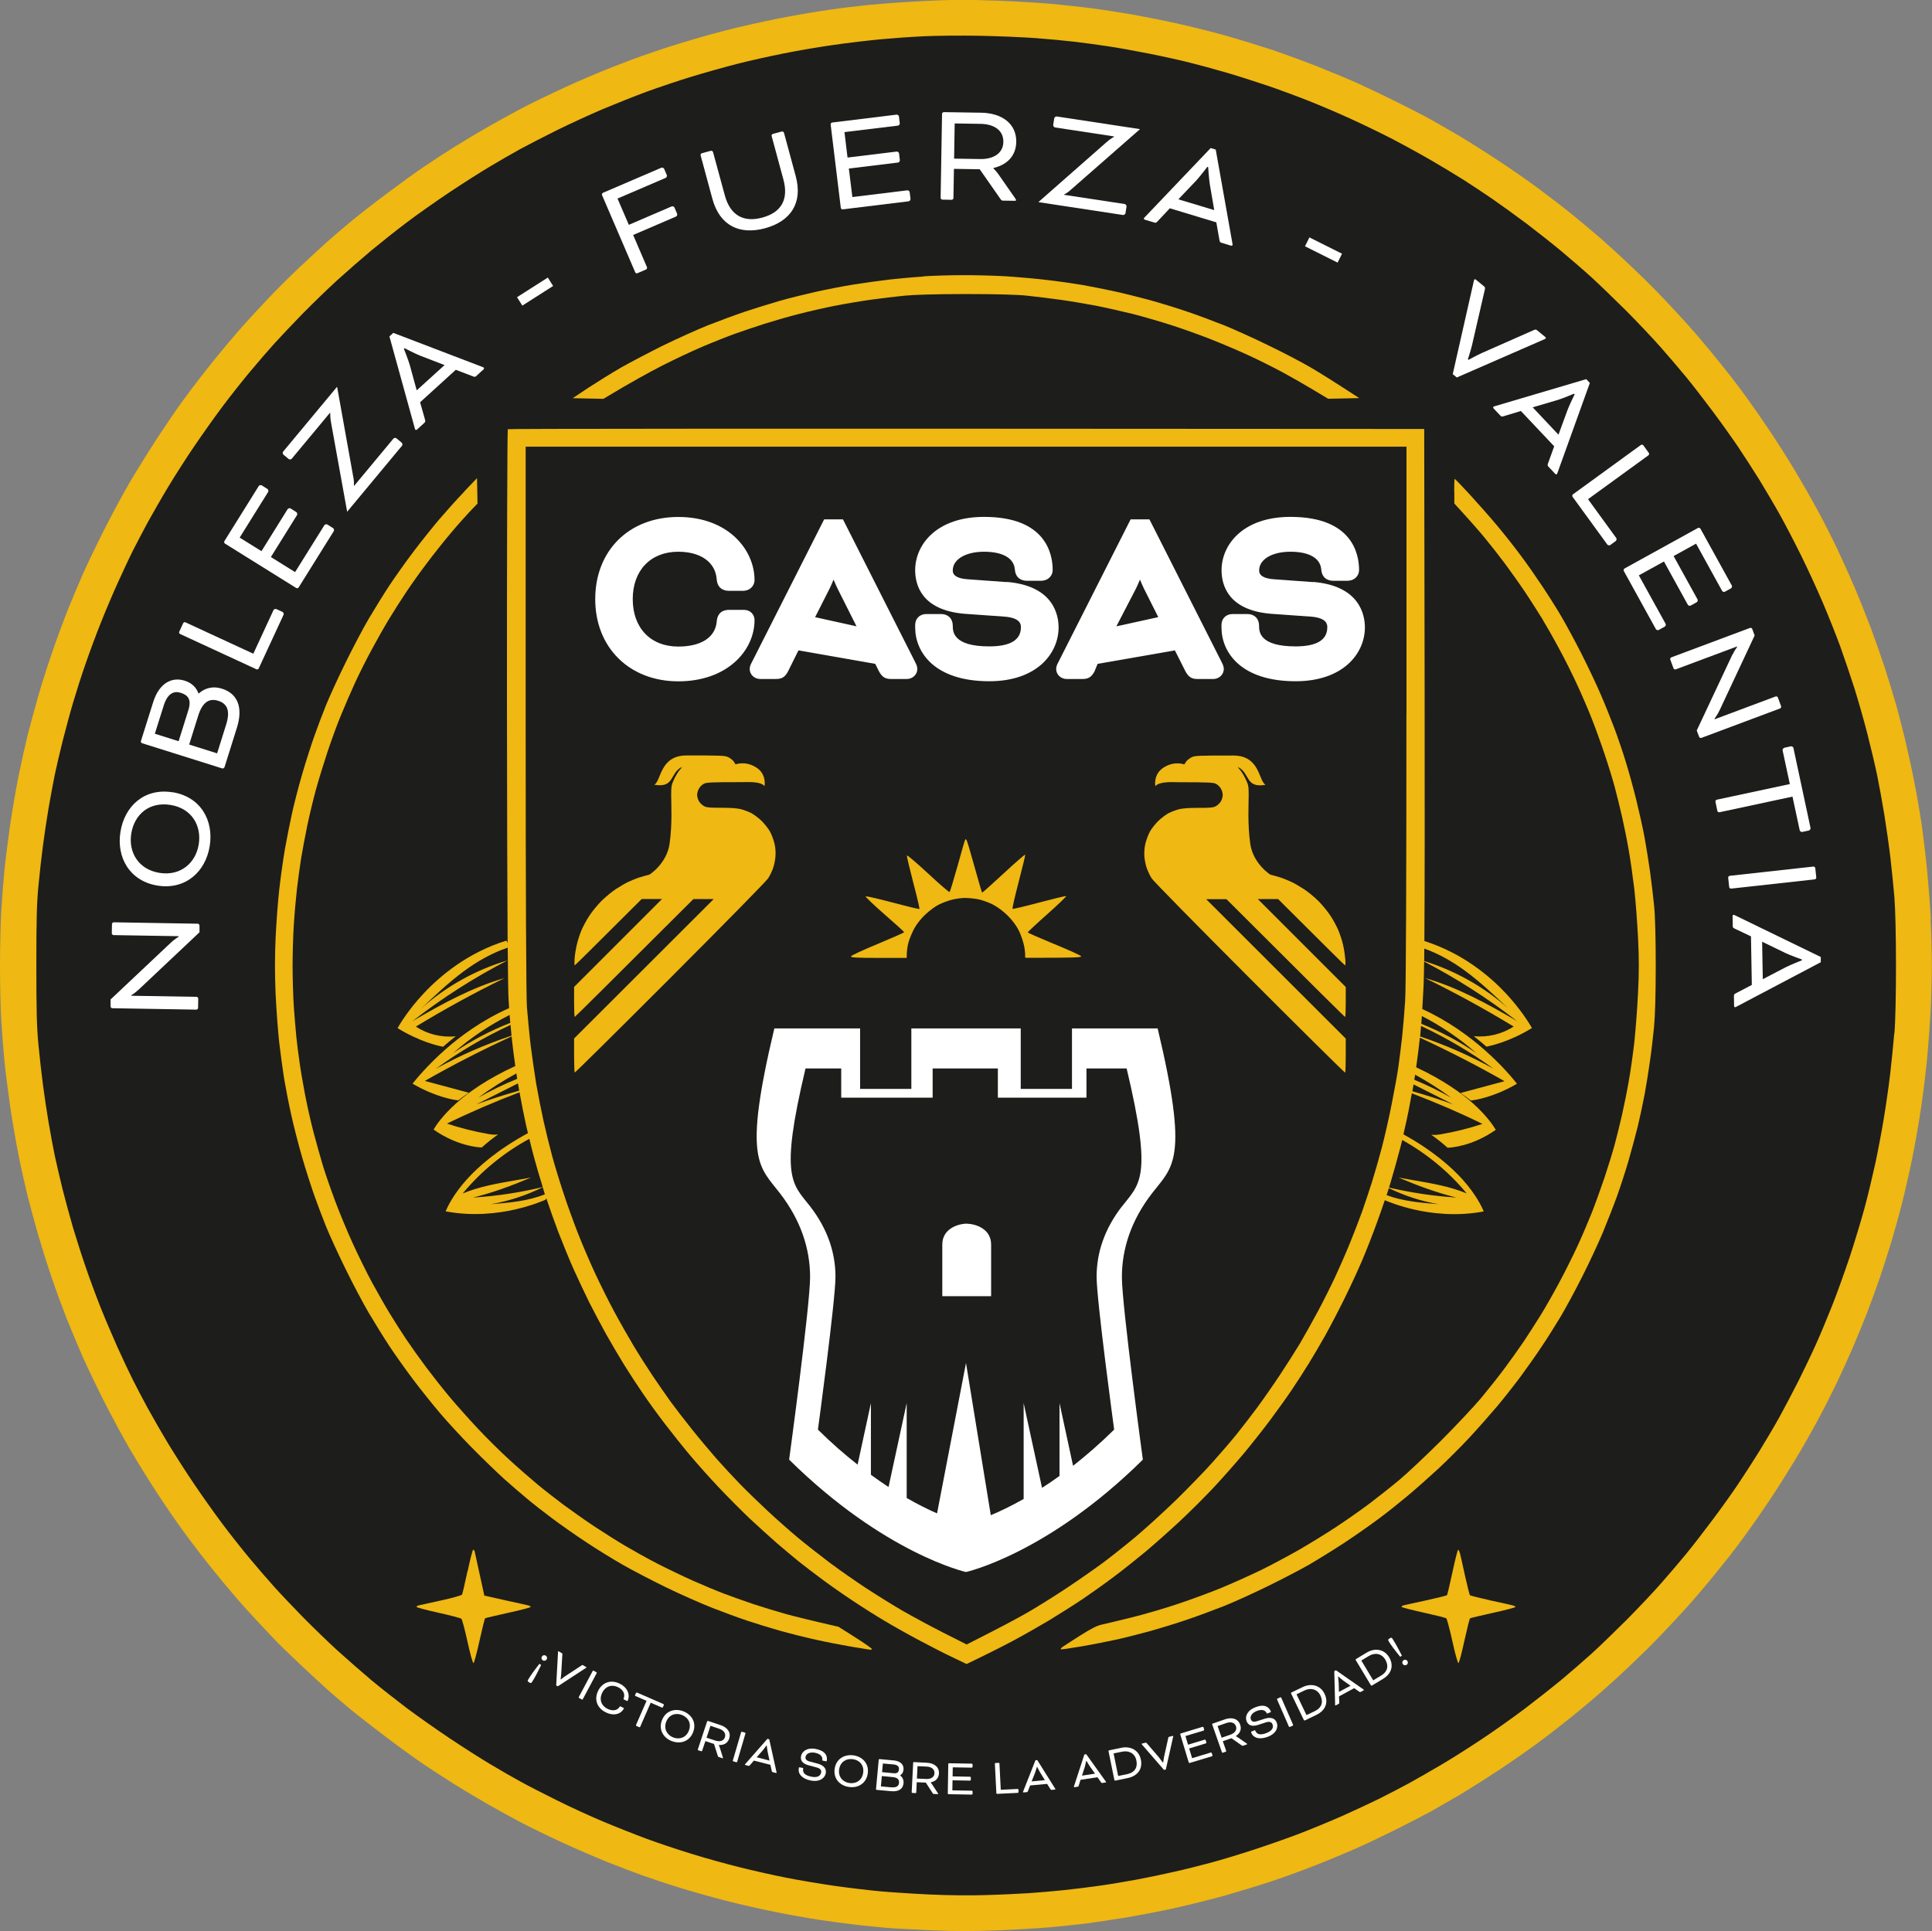 <svg viewBox="0 0 232.24 232.15" xmlns="http://www.w3.org/2000/svg" id="Capa_2">
  <rect x="0" y="0" width="232.24" height="232.15" fill="#808080" stroke="none"/>
  <defs>
    <style>
      .cls-1, .cls-2 {
        fill: #efb812;
      }

      .cls-3 {
        fill: #1d1d1b;
      }

      .cls-4, .cls-5 {
        fill: #fff;
      }

      .cls-2, .cls-5 {
        fill-rule: evenodd;
      }
    </style>
  </defs>
  <g id="Layer_1">
    <g>
      <circle r="113.95" cy="116.42" cx="116.59" class="cls-3"></circle>
      <path d="M232.1,110.5c-.08-1.58-.29-4.23-.45-5.89-.16-1.65-.46-4.14-.66-5.52-.2-1.37-.6-3.7-.89-5.15-.28-1.46-.81-3.85-1.16-5.3-.35-1.46-.88-3.47-1.18-4.49-.3-1.01-.84-2.77-1.2-3.9-.37-1.13-1.1-3.21-1.63-4.64-.53-1.41-1.44-3.7-2.03-5.07-.59-1.38-1.53-3.46-2.09-4.64-.56-1.18-1.57-3.17-2.25-4.42-.67-1.25-1.92-3.44-2.77-4.86-.85-1.41-2.21-3.57-3.03-4.78-.81-1.22-2-2.94-2.65-3.83-.64-.89-1.64-2.22-2.21-2.95-.58-.73-1.67-2.09-2.44-3.02-.76-.93-1.96-2.32-2.65-3.09-.7-.76-1.86-2.03-2.59-2.8-.72-.76-1.72-1.78-2.21-2.26-.48-.47-1.51-1.47-2.29-2.21-.77-.73-2.19-2.03-3.16-2.89-.97-.85-2.6-2.21-3.61-3.03-1.01-.82-2.8-2.2-3.98-3.07-1.17-.87-3.36-2.4-4.86-3.38-1.49-.99-3.62-2.33-4.71-2.98-1.1-.64-2.58-1.5-3.32-1.91-.72-.41-2.55-1.35-4.05-2.1-1.5-.75-3.65-1.77-4.79-2.29-1.13-.51-3.32-1.42-4.86-2.03-1.54-.61-4.02-1.52-5.53-2.03-1.5-.49-4.01-1.26-5.59-1.71-1.58-.44-4.2-1.09-5.82-1.45-1.63-.36-4.11-.85-5.53-1.1-1.41-.24-3.6-.58-4.86-.74-1.25-.16-3.37-.39-4.71-.51-1.34-.12-4.12-.29-6.19-.37-2.06-.07-4.25-.13-4.86-.12-.61.02-1.67.05-2.36.07-.69.02-2.44.11-3.9.2-1.46.08-3.61.25-4.78.37-1.18.12-3.33.38-4.78.6-1.46.2-4.14.67-5.96,1.03-1.83.36-4.71,1.01-6.41,1.45-1.7.44-4.38,1.21-5.96,1.71-1.58.49-3.9,1.28-5.16,1.76-1.25.46-3.24,1.24-4.41,1.74-1.18.48-3.23,1.39-4.57,2.02-1.34.62-3.26,1.56-4.27,2.09-1.01.54-2.83,1.53-4.05,2.23-1.21.69-3.07,1.8-4.12,2.46-1.05.66-2.68,1.72-3.6,2.35-.93.62-2.95,2.09-4.49,3.24-1.54,1.15-3.53,2.7-4.42,3.45-.89.74-2.12,1.79-2.72,2.33-.6.54-2.03,1.85-3.17,2.92-1.13,1.06-2.93,2.84-3.99,3.97-1.06,1.12-2.22,2.38-2.58,2.79-.35.4-.69.76-.72.81-.05.04-.78.9-1.64,1.91-.85,1.01-2.21,2.69-3.03,3.75-.81,1.05-1.93,2.54-2.48,3.31-.56.77-1.82,2.63-2.81,4.13-.98,1.5-2.46,3.88-3.29,5.29-.83,1.42-2.22,4-3.1,5.74-.88,1.74-2.04,4.16-2.58,5.37-.54,1.22-1.39,3.27-1.91,4.56-.51,1.3-1.34,3.55-1.83,5.01-.5,1.46-1.24,3.77-1.63,5.15-.39,1.38-.95,3.44-1.24,4.57-.28,1.13-.78,3.38-1.11,5-.33,1.63-.79,4.34-1.03,6.04-.24,1.7-.55,4.11-.67,5.37-.12,1.25-.29,3.41-.37,4.78-.08,1.37-.15,4.32-.15,6.55s.06,5.17.15,6.55c.08,1.37.25,3.53.37,4.78.12,1.25.43,3.67.67,5.37.24,1.7.71,4.41,1.03,6.04.32,1.62.83,3.86,1.11,5,.29,1.13.85,3.19,1.24,4.57.4,1.37,1.13,3.69,1.63,5.15.49,1.46,1.32,3.71,1.83,5.01.52,1.29,1.38,3.34,1.91,4.56.54,1.21,1.7,3.63,2.58,5.37.88,1.74,2.28,4.32,3.1,5.74.83,1.41,2.3,3.8,3.29,5.3.98,1.5,2.25,3.35,2.81,4.12.55.77,1.67,2.26,2.48,3.31.82,1.06,2.18,2.74,3.03,3.75.85,1.01,1.82,2.14,2.15,2.5.32.36,1.06,1.15,1.62,1.76.57.61,1.43,1.53,1.92,2.04.48.52,1.88,1.88,3.09,3.02,1.22,1.14,2.71,2.53,3.32,3.07.6.54,1.83,1.59,2.72,2.33.89.74,2.88,2.29,4.42,3.45,1.53,1.16,3.56,2.62,4.49,3.25.93.62,2.55,1.68,3.6,2.34,1.06.66,2.92,1.77,4.12,2.46,1.22.7,3.1,1.73,4.2,2.3,1.1.57,3.28,1.63,4.86,2.35,1.58.73,3.97,1.75,5.3,2.29,1.34.53,3.2,1.24,4.12,1.57.93.33,2.85.98,4.27,1.42,1.41.45,3.97,1.17,5.67,1.61,1.7.44,4.42,1.06,6.04,1.38,1.62.33,4,.75,5.3.95,1.29.2,3.28.46,4.41.59,1.13.13,2.82.3,3.75.38.94.08,3.42.21,5.53.3,2.66.11,5.04.11,7.8,0,2.19-.08,5.07-.26,6.41-.38,1.34-.12,3.26-.33,4.27-.45,1-.13,3.16-.46,4.78-.72,1.62-.27,4.3-.79,5.96-1.16,1.66-.37,4.31-1.03,5.89-1.47,1.58-.45,4.1-1.22,5.59-1.71,1.51-.5,3.96-1.4,5.45-1.99,1.5-.59,3.61-1.48,4.71-1.96,1.1-.48,3.28-1.52,4.86-2.31,1.58-.79,3.48-1.77,4.2-2.17.73-.41,2.22-1.27,3.32-1.91,1.09-.65,3.21-1.99,4.71-2.98,1.5-.98,3.69-2.51,4.86-3.38,1.18-.87,2.96-2.26,3.98-3.08,1.01-.82,2.64-2.17,3.61-3.03.97-.85,2.42-2.17,3.22-2.94.81-.77,1.84-1.77,2.29-2.21.45-.45,1.42-1.44,2.15-2.21.73-.76,1.89-2.03,2.59-2.79.69-.77,1.89-2.16,2.65-3.09.77-.93,1.87-2.29,2.44-3.02.57-.72,1.57-2.05,2.21-2.95.65-.89,1.84-2.61,2.65-3.83.82-1.21,2.17-3.36,3.03-4.77.85-1.42,2.1-3.6,2.77-4.86.68-1.25,1.68-3.24,2.25-4.42.56-1.17,1.43-3.09,1.94-4.26.5-1.17,1.29-3.09,1.74-4.26.45-1.18,1.13-3.03,1.5-4.12.37-1.1.97-2.95,1.33-4.12.35-1.17.95-3.29,1.31-4.71.36-1.41.92-3.87,1.24-5.44.33-1.58.79-4.19,1.03-5.82.25-1.62.59-4.3.75-5.95.16-1.66.36-4.31.45-5.89.08-1.58.15-4.1.15-5.59s-.06-4.01-.15-5.59ZM227.7,124.26c-.1,1.22-.32,3.37-.48,4.78-.16,1.42-.52,3.9-.79,5.52-.27,1.63-.73,4.04-1.02,5.38-.29,1.33-.85,3.68-1.26,5.22-.42,1.54-1.24,4.26-1.83,6.04-.6,1.77-1.52,4.36-2.07,5.73-.55,1.38-1.4,3.44-1.91,4.57-.5,1.13-1.47,3.15-2.14,4.49-.67,1.33-1.72,3.32-2.32,4.41-.61,1.1-1.71,2.95-2.43,4.12-.73,1.17-1.86,2.93-2.51,3.89-.65.98-2.02,2.9-3.05,4.27-1.02,1.37-2.46,3.23-3.19,4.12-.73.89-2.09,2.48-3.01,3.53-.92,1.05-2.8,3.04-4.18,4.43-1.38,1.38-3.27,3.21-4.2,4.05-.94.85-2.56,2.25-3.61,3.13-1.05.87-3.04,2.44-4.41,3.48-1.37,1.03-3.66,2.66-5.08,3.6-1.42.95-3.6,2.34-4.86,3.08-1.25.74-3.08,1.79-4.05,2.32-.97.52-2.53,1.34-3.46,1.8-.93.46-2.92,1.39-4.41,2.06-1.5.66-3.86,1.64-5.23,2.16-1.37.53-3.83,1.39-5.45,1.92-1.62.53-3.94,1.24-5.15,1.56-1.22.33-3.2.83-4.42,1.1-1.22.28-3.27.71-4.56.95-1.3.24-3.33.58-4.5.74-1.17.17-3.07.4-4.2.52-1.13.12-3.06.29-4.27.37-1.21.07-3.57.19-5.22.23-1.66.06-4.64.03-6.63-.07-1.98-.09-4.7-.27-6.04-.39-1.33-.12-3.82-.42-5.52-.66-1.7-.25-4.28-.68-5.74-.97-1.46-.29-3.98-.85-5.6-1.26-1.62-.4-4.2-1.12-5.74-1.6-1.54-.47-3.96-1.28-5.38-1.8-1.41-.52-3.8-1.47-5.3-2.1-1.51-.63-3.99-1.77-5.53-2.54-1.54-.76-3.53-1.78-4.41-2.27-.89-.49-2.52-1.42-3.61-2.08-1.1-.65-3.28-2.04-4.86-3.1-1.58-1.05-3.9-2.69-5.16-3.63-1.25-.95-3.18-2.46-4.27-3.37-1.09-.92-2.91-2.51-4.05-3.54-1.13-1.03-3.02-2.86-4.2-4.06-1.17-1.2-2.7-2.81-3.4-3.59-.7-.77-2.01-2.29-2.92-3.38-.92-1.1-2.41-2.98-3.32-4.2-.91-1.21-2.42-3.34-3.35-4.71-.94-1.38-2.36-3.6-3.16-4.92-.81-1.34-1.93-3.3-2.51-4.35-.57-1.05-1.37-2.57-1.77-3.38-.41-.81-1.24-2.56-1.84-3.9-.6-1.34-1.53-3.52-2.06-4.86-.53-1.34-1.34-3.52-1.79-4.86-.46-1.33-1.12-3.42-1.49-4.64-.35-1.21-.91-3.26-1.24-4.56-.32-1.29-.75-3.15-.96-4.12-.2-.98-.54-2.8-.75-4.05-.21-1.25-.51-3.24-.66-4.41-.16-1.18-.4-3.33-.54-4.78-.21-2.13-.26-4.05-.26-9.64s.05-7.52.26-9.64c.14-1.46.38-3.6.54-4.78.15-1.17.45-3.16.66-4.41.21-1.25.56-3.07.75-4.05.2-.97.64-2.82.96-4.11.33-1.3.88-3.35,1.24-4.56.36-1.22,1.02-3.31,1.49-4.64.46-1.34,1.28-3.56,1.83-4.93.54-1.37,1.47-3.56,2.06-4.86.59-1.29,1.39-3.02,1.8-3.83.41-.81,1.21-2.33,1.77-3.38.58-1.05,1.7-3.01,2.51-4.35.8-1.33,2.22-3.55,3.16-4.92.93-1.37,2.44-3.5,3.35-4.71.91-1.22,2.4-3.1,3.32-4.2.91-1.09,2.22-2.61,2.92-3.38.7-.77,2.23-2.39,3.4-3.59,1.18-1.2,3.07-3.03,4.2-4.06,1.14-1.03,2.96-2.62,4.05-3.53,1.1-.91,3.02-2.44,4.27-3.38,1.25-.95,3.58-2.58,5.16-3.64,1.58-1.05,3.76-2.44,4.86-3.09,1.1-.66,2.72-1.59,3.61-2.08.88-.48,2.87-1.5,4.41-2.27,1.54-.76,4.02-1.9,5.53-2.54,1.5-.63,3.88-1.58,5.3-2.1,1.42-.52,3.84-1.33,5.38-1.8,1.54-.47,3.99-1.16,5.45-1.53,1.45-.37,3.99-.94,5.63-1.26,1.63-.34,4.36-.79,6.04-1.03,1.68-.24,4.22-.54,5.63-.67,1.42-.13,3.73-.3,5.16-.36,1.42-.07,4.4-.1,6.62-.06,2.23.04,5.28.17,6.78.28,1.5.11,3.61.31,4.71.44,1.1.13,2.88.37,3.98.54,1.1.16,3.32.56,4.93.88,1.62.32,3.84.81,4.93,1.09,1.1.27,3.02.8,4.27,1.16,1.25.36,3.47,1.07,4.93,1.56,1.46.49,3.74,1.34,5.08,1.87,1.34.53,3.59,1.49,5.01,2.14,1.41.64,3.71,1.75,5.08,2.46,1.38.72,3.49,1.88,4.71,2.59,1.22.71,2.94,1.75,3.83,2.31.89.57,2.45,1.6,3.47,2.3,1.01.7,2.87,2.04,4.12,2.98,1.25.95,3.14,2.44,4.19,3.32,1.05.88,2.68,2.28,3.61,3.13.93.85,2.81,2.67,4.2,4.05,1.38,1.39,3.26,3.38,4.18,4.43.92,1.05,2.28,2.64,3.01,3.53.73.88,2.16,2.74,3.19,4.12,1.03,1.38,2.4,3.3,3.05,4.27.65.97,1.78,2.72,2.51,3.89.72,1.18,1.84,3.07,2.47,4.2.63,1.13,1.79,3.35,2.57,4.93s1.95,4.13,2.61,5.67c.65,1.53,1.59,3.88,2.08,5.22.48,1.34,1.25,3.6,1.71,5.04.45,1.43,1.15,3.88,1.55,5.44.4,1.56.94,3.83,1.19,5.03.25,1.22.64,3.37.87,4.78.23,1.42.56,3.73.73,5.16.16,1.41.38,3.57.48,4.78.11,1.33.19,4.56.19,8.17s-.07,6.84-.19,8.17Z" class="cls-2"></path>
      <path d="M110.97,33.25c-1.05.06-2.84.22-3.98.35-1.13.13-3.08.4-4.35.6-1.25.2-3.31.6-4.56.88-1.25.28-3.21.76-4.35,1.09-1.13.33-3.02.91-4.19,1.3-1.18.4-3.2,1.15-4.5,1.66-1.29.52-3.72,1.62-5.38,2.43-1.65.82-3.91,2.01-5.01,2.63-1.09.63-2.84,1.72-3.9,2.41l-1.91,1.27,3.69.08c3.31-2,5.53-3.2,7.06-3.99,1.54-.78,3.76-1.83,4.94-2.32,1.17-.5,2.89-1.18,3.83-1.52.93-.33,2.52-.87,3.53-1.19,1.01-.32,2.83-.85,4.05-1.16,1.22-.32,3.2-.77,4.42-1.01,1.22-.24,3.17-.57,4.34-.73,1.18-.16,2.96-.38,3.98-.48,1.18-.12,3.86-.2,7.44-.2s6.24.07,7.37.2c.97.1,2.72.32,3.9.48,1.17.16,3.13.49,4.34.72,1.22.24,3.24.7,4.5,1.01,1.25.32,3.34.93,4.64,1.35,1.3.42,3.46,1.19,4.79,1.72,1.33.53,3.39,1.4,4.56,1.95,1.17.54,2.96,1.44,3.98,1.99,1.01.55,2.66,1.49,3.64,2.08l1.81,1.09,3.74-.08c-3.19-2.08-4.94-3.17-5.95-3.75-1.01-.59-3.23-1.75-4.93-2.57-1.7-.84-4.09-1.91-5.3-2.41-1.22-.48-3.2-1.23-4.42-1.64-1.21-.42-3.27-1.05-4.56-1.41-1.3-.35-3.29-.85-4.42-1.09-1.13-.24-2.82-.58-3.75-.74-.93-.16-2.81-.43-4.2-.59-1.37-.17-3.62-.36-5.01-.45-1.37-.08-3.73-.14-5.22-.13-1.51,0-3.6.07-4.65.14Z" class="cls-2"></path>
      <path d="M55.83,59.08c-.85.88-2.21,2.4-3.04,3.37-.83.98-2.23,2.73-3.11,3.9-.89,1.17-2.18,3-2.88,4.05-.69,1.05-1.8,2.84-2.47,3.98-.67,1.13-1.92,3.51-2.8,5.3-.88,1.78-1.92,4.07-2.33,5.07-.41,1.01-1.04,2.68-1.41,3.73-.37,1.03-1.04,3.11-1.48,4.64-.44,1.51-1,3.68-1.24,4.81-.25,1.13-.62,3.03-.83,4.2-.2,1.17-.5,3.29-.66,4.71-.17,1.41-.36,4.07-.45,5.89-.1,2.3-.1,4.36,0,6.76.09,1.9.29,4.55.44,5.89.16,1.34.42,3.29.59,4.34.18,1.06.55,2.97.84,4.27.28,1.29.87,3.59,1.31,5.11.44,1.52,1.11,3.6,1.48,4.64.37,1.04,1,2.71,1.41,3.73.41,1,1.45,3.29,2.33,5.07.87,1.78,2.13,4.16,2.8,5.3.67,1.13,1.78,2.93,2.47,3.98.7,1.05,1.99,2.88,2.88,4.05.88,1.17,2.31,2.96,3.18,3.98.85,1.01,2.58,2.89,3.84,4.17,1.26,1.28,3.02,2.98,3.9,3.78.89.79,2.16,1.88,2.81,2.42.64.54,1.97,1.58,2.94,2.3.97.73,2.8,2.02,4.05,2.84,1.25.84,3.24,2.06,4.41,2.73,1.18.68,3.53,1.9,5.23,2.73,1.7.83,4.19,1.93,5.53,2.46,1.33.52,3.25,1.23,4.26,1.56,1.01.34,2.77.88,3.9,1.2,1.13.32,3.09.81,4.35,1.09,1.25.28,3.11.64,4.12.81,1.01.17,2.03.33,2.25.37.22.05.39,0,.36-.07-.02-.07-.93-.72-2.03-1.41l-1.99-1.26c-3.42-.78-5.24-1.24-6.25-1.51-1.01-.28-2.77-.82-3.91-1.19-1.13-.38-2.79-.97-3.68-1.31-.89-.34-2.55-1.04-3.68-1.54-1.13-.5-3.06-1.43-4.27-2.05-1.22-.63-2.97-1.61-3.9-2.16-.93-.55-2.59-1.6-3.68-2.32-1.1-.73-2.75-1.9-3.69-2.59-.93-.7-2.32-1.78-3.09-2.42-.76-.63-2.29-1.96-3.37-2.95-1.09-.98-2.84-2.72-3.9-3.86-1.06-1.13-2.56-2.82-3.34-3.75-.78-.93-2.03-2.52-2.79-3.53-.75-1-1.84-2.53-2.41-3.38-.57-.85-1.48-2.28-2.02-3.17-.54-.88-1.48-2.55-2.1-3.68-.61-1.13-1.64-3.21-2.29-4.64-.65-1.41-1.61-3.73-2.14-5.15-.53-1.42-1.21-3.37-1.5-4.35-.29-.97-.79-2.76-1.11-3.97-.32-1.22-.77-3.23-1.01-4.5-.24-1.25-.54-3-.66-3.89-.13-.89-.3-2.25-.38-3.02-.08-.77-.21-2.4-.3-3.6-.08-1.22-.15-3.4-.15-4.86s.06-3.71.15-5.01c.08-1.29.25-3.21.37-4.26.12-1.05.35-2.71.5-3.68.16-.98.49-2.73.73-3.9.24-1.17.71-3.13,1.04-4.34.33-1.22.98-3.31,1.42-4.64.45-1.34,1.16-3.3,1.6-4.35.43-1.05,1.19-2.81,1.69-3.9.5-1.09,1.41-2.91,2.03-4.04.61-1.13,1.55-2.8,2.09-3.68.54-.89,1.45-2.32,2.02-3.17.57-.86,1.65-2.38,2.41-3.38.75-1.01,2.01-2.6,2.79-3.53.77-.93,1.86-2.16,2.4-2.73l.99-1.03-.06-3.06-1.53,1.6h0ZM174.82,59.03v1.5c1.78,1.94,2.84,3.15,3.5,3.94.66.79,1.81,2.25,2.55,3.24.73.99,1.85,2.56,2.47,3.49.62.93,1.53,2.35,2.03,3.17.49.81,1.43,2.46,2.08,3.68.66,1.21,1.64,3.17,2.17,4.34.54,1.17,1.31,2.96,1.71,3.98.4,1.01,1.09,2.9,1.52,4.19.44,1.3,1,3.12,1.25,4.05.25.93.64,2.52.87,3.53.23,1.01.6,2.81.8,3.98.21,1.17.51,3.29.68,4.71.16,1.41.36,4.07.45,5.89.13,2.47.13,4.16,0,6.69-.09,1.87-.3,4.55-.45,5.96-.17,1.42-.46,3.54-.68,4.71-.2,1.17-.57,2.96-.8,3.98-.23,1.01-.62,2.6-.87,3.53-.25.93-.82,2.75-1.25,4.05-.44,1.29-1.12,3.18-1.52,4.19-.4,1.01-1.17,2.81-1.71,3.98-.54,1.17-1.55,3.2-2.25,4.49-.7,1.3-1.7,3.06-2.23,3.9-.53.85-1.4,2.21-1.94,3.02-.55.81-1.58,2.27-2.3,3.23-.72.98-2.01,2.6-2.85,3.61-.84,1-3.02,3.33-4.85,5.16-1.83,1.82-4.09,3.95-5.02,4.72-.93.78-2.52,2.03-3.53,2.8-1.01.76-2.8,2.02-3.99,2.8-1.17.78-3.2,2.02-4.49,2.77-1.3.74-3.35,1.84-4.56,2.43-1.22.59-3.27,1.52-4.57,2.06-1.29.55-3.72,1.44-5.38,2-1.65.56-4.21,1.3-5.67,1.66-1.46.36-3.01.73-3.46.83-.59.11-1.31.46-2.66,1.32-1.01.64-1.97,1.26-2.14,1.38-.16.12-.26.24-.21.29.04.04,1.13-.12,2.42-.34,1.3-.22,3.15-.59,4.12-.8.98-.2,2.82-.68,4.12-1.03,1.29-.36,3.35-.99,4.56-1.41,1.22-.41,3.2-1.15,4.42-1.63,1.22-.49,3.6-1.57,5.3-2.41,1.7-.83,3.92-1.99,4.93-2.57,1.01-.59,2.9-1.76,4.2-2.61,1.29-.85,3.15-2.15,4.12-2.88.98-.72,2.53-1.96,3.46-2.74.93-.77,2.58-2.24,3.68-3.25,1.09-1.01,2.81-2.73,3.83-3.83,1.01-1.09,2.5-2.78,3.31-3.74.82-.98,2.06-2.56,2.79-3.54.72-.97,1.86-2.59,2.53-3.6.68-1.01,1.7-2.63,2.28-3.6.58-.98,1.75-3.12,2.58-4.78.85-1.66,1.97-4.08,2.51-5.37.54-1.3,1.31-3.27,1.71-4.38.4-1.11,1.02-3.03,1.38-4.26.35-1.24.85-3.07,1.1-4.09.24-1.01.61-2.73.82-3.83.2-1.09.5-2.94.66-4.12.17-1.17.38-3,.48-4.05.12-1.18.2-3.97.2-7.28s-.07-6.1-.2-7.28c-.1-1.05-.32-2.88-.48-4.05-.17-1.17-.46-3.03-.66-4.12-.2-1.1-.66-3.15-1.01-4.57-.35-1.41-.92-3.47-1.26-4.56-.33-1.09-.94-2.88-1.35-3.98-.41-1.09-1.14-2.91-1.63-4.04-.48-1.13-1.53-3.35-2.33-4.93-.8-1.58-1.93-3.66-2.51-4.64-.58-.98-1.6-2.59-2.28-3.6-.67-1.01-1.8-2.64-2.53-3.6-.72-.98-1.97-2.56-2.79-3.54-.81-.97-2.28-2.64-3.27-3.72-.99-1.07-1.82-1.94-1.87-1.94-.04,0-.06.68-.06,1.51Z" class="cls-2"></path>
      <path d="M123.34,115.15c5.97,0,6.68-.04,6.62-.19-.05-.1-1.51-.76-3.24-1.47-1.74-.72-3.17-1.34-3.17-1.4,0-.06,1.06-1.05,2.36-2.2,1.3-1.16,2.31-2.13,2.25-2.16-.06-.04-1.51.32-3.23.77-1.72.46-3.17.81-3.21.76-.06-.04.28-1.5.73-3.23.45-1.75.81-3.21.79-3.28-.03-.06-1.19.95-2.59,2.25-1.39,1.29-2.56,2.33-2.59,2.31-.04-.02-.44-1.39-.9-3.05-.46-1.66-.89-3.12-.96-3.24-.06-.12-.14-.16-.18-.07-.05.08-.46,1.51-.92,3.17-.46,1.65-.89,3.06-.95,3.12-.05.06-1.22-.95-2.59-2.23-1.38-1.28-2.53-2.26-2.55-2.16-.02.09.33,1.56.77,3.26.45,1.7.78,3.12.74,3.16-.05.05-1.5-.31-3.24-.77-1.74-.46-3.19-.8-3.22-.73-.04.06.99,1.04,2.28,2.17,1.29,1.12,2.35,2.09,2.35,2.13,0,.05-1.41.67-3.16,1.4-1.75.72-3.2,1.4-3.24,1.5-.06.15.66.19,3.32.19h3.38c0-.85.1-1.47.23-1.91.13-.45.45-1.2.71-1.68.27-.49.84-1.21,1.35-1.67.48-.45,1.2-.97,1.58-1.15.39-.2,1.09-.46,1.55-.58.46-.12,1.18-.22,1.58-.22s1.11.07,1.55.15c.45.08,1.24.36,1.76.62.58.29,1.31.83,1.85,1.37.56.56,1.06,1.24,1.35,1.84.25.53.54,1.39.63,1.91.09.53.14,1.1.09,1.25" class="cls-2"></path>
      <path d="M56.19,188.91c-.31,1.44-.59,2.69-.65,2.79-.06.1-1.19.42-2.53.71-1.34.29-2.55.56-2.68.59-.15.04-.26.12-.26.19,0,.06,1.17.37,2.61.69,1.44.32,2.69.65,2.78.73.09.08.43,1.34.74,2.77.32,1.46.63,2.59.72,2.56.08-.03.4-1.24.72-2.68.32-1.45.62-2.67.68-2.71.06-.04,1.32-.33,2.79-.66,1.47-.32,2.68-.64,2.68-.7,0-.06-.12-.14-.26-.18-.15-.04-1.39-.32-2.79-.62l-2.52-.57c-.85-3.87-1.12-5.12-1.15-5.26-.04-.14-.12-.26-.19-.26-.06,0-.37,1.18-.67,2.61h0ZM174.6,188.98c-.32,1.48-.61,2.73-.66,2.79-.05.06-1.18.34-2.52.63-1.34.29-2.55.56-2.69.59-.14.04-.25.12-.26.19,0,.06,1.18.36,2.62.68,1.44.32,2.68.63,2.76.69.08.06.42,1.31.74,2.78.32,1.47.65,2.64.73,2.61.08-.03.4-1.24.71-2.68.32-1.45.62-2.67.69-2.71.07-.04,1.32-.33,2.78-.66,1.47-.32,2.67-.64,2.67-.7,0-.06-.15-.15-.34-.19-.18-.05-1.38-.32-2.68-.6-1.29-.29-2.4-.57-2.45-.62-.05-.06-.31-1.06-.57-2.23-.25-1.18-.53-2.39-.6-2.69-.07-.3-.19-.55-.25-.55s-.37,1.21-.68,2.68Z" class="cls-2"></path>
      <path d="M150.1,95.59c0-1.09-.03-1.22-.37-1.94-.2-.43-.5-.91-.66-1.08-.16-.17-.27-.32-.24-.35,1.47.76.84,2.56,3.31,2.13-.86-.42-.64-3.52-3.89-3.52-4.25,0-4.6.01-5.01.21h0c-.24.12-.54.35-.66.52-.12.17-.22.33-.22.34,0,.01-1.12-.47-2.45.35s-1.03,2.27-1.03,2.27c.47-.6,2.05-.49,2.83-.48,3.71,0,4.16.04,4.45.19.22.1.48.36.6.58.13.21.22.56.22.77s-.1.55-.22.76c-.12.2-.39.47-.6.58-.33.17-.64.21-2.1.2-1.18,0-1.92.06-2.35.17-.35.09-.9.3-1.22.46-.31.16-.88.58-1.24.93-.36.35-.82.92-1.02,1.29-.2.36-.43.99-.54,1.42-.12.52-.16,1.03-.13,1.55.03.43.16,1.08.29,1.44.13.36.39.92.59,1.22.2.32,5.24,5.45,11.76,11.98,6.27,6.28,11.45,11.4,11.49,11.37.05-.03.08-.96.08-2.07v-2.02l-16.78-16.76h2.44c10.99,10.98,14.21,14.16,14.26,14.16.05,0,.08-.81.08-1.8v-1.8l-10.57-10.57h2.44c6.18,6.17,8.01,7.97,8.05,7.97.05,0,.06-.36.02-.8-.04-.44-.15-1.2-.27-1.69-.11-.49-.36-1.26-.55-1.71-.19-.46-.62-1.26-.96-1.77-.34-.52-1-1.32-1.46-1.78-.46-.46-1.24-1.1-1.73-1.42-.49-.31-1.16-.71-1.49-.86-.34-.16-.89-.38-1.22-.5-.34-.11-.93-.29-1.33-.38,0,0-2.07-1.31-2.41-3.71s-.19-4.76-.19-5.84Z" class="cls-2"></path>
      <path d="M80.49,101.43c-.34,2.4-2.41,3.71-2.41,3.71-.4.1-.99.27-1.33.38-.33.12-.89.34-1.22.5-.34.15-1.01.55-1.49.86-.49.32-1.26.96-1.73,1.42-.46.46-1.12,1.26-1.46,1.78-.34.52-.77,1.31-.96,1.77-.19.45-.44,1.22-.55,1.71-.12.49-.24,1.25-.27,1.69-.03.44-.03.8.02.8.04,0,1.87-1.8,8.05-7.97h2.44s-10.57,10.57-10.57,10.57v1.8c0,.99.03,1.8.08,1.8.04,0,3.27-3.19,14.26-14.16h2.44s-16.78,16.76-16.78,16.76v2.02c0,1.11.03,2.05.08,2.07.04.03,5.22-5.09,11.49-11.37,6.52-6.53,11.56-11.66,11.76-11.98.2-.3.46-.85.59-1.22.13-.36.26-1.01.29-1.44.03-.52,0-1.03-.13-1.55-.1-.43-.34-1.06-.54-1.42-.2-.36-.66-.94-1.02-1.29-.36-.35-.93-.77-1.24-.93-.32-.16-.87-.37-1.22-.46-.43-.11-1.17-.17-2.35-.17-1.46,0-1.77-.03-2.1-.2-.21-.11-.48-.38-.6-.58-.12-.21-.22-.55-.22-.76s.1-.57.22-.77c.12-.22.38-.48.6-.58.29-.15.74-.19,4.45-.19.78,0,2.36-.12,2.83.48,0,0,.3-1.46-1.03-2.27s-2.44-.34-2.45-.35c0,0-.1-.16-.22-.34-.11-.17-.41-.4-.66-.52h0c-.42-.2-.77-.21-5.01-.21-3.25,0-3.03,3.1-3.89,3.52,2.47.43,1.84-1.37,3.31-2.13.03.03-.08.18-.24.35-.16.17-.46.65-.66,1.08-.34.73-.37.85-.37,1.94s.15,3.44-.19,5.84Z" class="cls-2"></path>
      <g>
        <path d="M89.4,73.32s-.09,0-.13,0h-1.64c-.63,0-1.4.25-1.48,1.45-.19,1.87-1.88,2.96-4.62,2.96-3.33,0-5.47-2.24-5.47-5.7s2.15-5.7,5.47-5.7c2.7,0,4.46,1.26,4.62,3.29.09,1.27,1.05,1.41,1.46,1.41h1.66c.94,0,1.43-.65,1.43-1.29,0-3.68-3.21-7.59-9.16-7.59s-9.99,4.06-9.99,9.88,4.11,9.88,9.99,9.88,9.16-3.7,9.16-7.36c0-.61-.44-1.23-1.29-1.23ZM89.62,74.39s-.05-.04-.08-.05c.03,0,.06.03.08.05ZM89.51,74.34s-.09-.01-.13-.01c0,0,.01,0,.02,0,.04,0,.08,0,.12.01Z" class="cls-4"></path>
        <path d="M110.03,79.64l-8.42-16.65-.28-.55h-2.26l-.28.55-8.42,16.64-.03.06c-.09.17-.22.42-.22.74,0,.66.56,1.2,1.26,1.2h1.86c.65,0,1.08-.14,1.48-.9l1.26-2.54,9.23,1.62.45.9c.42.78.85.92,1.49.92h1.86c.69,0,1.26-.54,1.26-1.2,0-.32-.13-.57-.22-.74l-.03-.05ZM100.2,69.68c.17.42.35.81.48,1.08l2.28,4.54-4.98-1.1,1.74-3.43c.14-.27.31-.67.48-1.09Z" class="cls-4"></path>
        <path d="M121.02,69.98l-4.7-.34c-1.79-.13-1.79-.83-1.79-1.07,0-1.32,1.54-2.24,3.76-2.24s3.57.75,3.7,2.1c.09,1.25,1.03,1.39,1.43,1.39h1.69c.94,0,1.43-.65,1.43-1.29,0-1.92-.8-6.39-8.25-6.39-5.69,0-8.28,3.32-8.28,6.41,0,1.77.77,4.81,5.93,5.24l4.79.34c1.99.15,1.99.98,1.99,1.29,0,1.52-1.28,2.29-3.81,2.29-4.38,0-4.38-1.81-4.38-2.49,0-.84-.56-1.4-1.4-1.4h-1.78c-.79,0-1.34.54-1.34,1.32v.29c0,2.99,2.33,6.47,8.91,6.47,5.73,0,8.33-3.35,8.33-6.47,0-1.49-.61-5.01-6.22-5.47Z" class="cls-4"></path>
        <path d="M146.87,79.64l-8.42-16.65-.28-.55h-2.26l-.28.55-8.42,16.64-.03.06c-.09.17-.22.42-.22.74,0,.66.56,1.2,1.26,1.2h1.86c.65,0,1.08-.14,1.48-.9l.02-.04.02-.05.34-.83,9.29-1.62,1.27,2.52c.42.78.85.92,1.49.92h1.86c.69,0,1.26-.54,1.26-1.2,0-.32-.13-.56-.22-.74l-.03-.05ZM134.19,75.31l2.35-4.53c.14-.28.31-.67.49-1.1.17.42.35.81.48,1.08l1.72,3.43-5.04,1.11Z" class="cls-4"></path>
        <path d="M157.85,69.98l-4.7-.34c-1.79-.13-1.79-.83-1.79-1.07,0-1.32,1.54-2.24,3.76-2.24s3.57.75,3.7,2.1c.09,1.25,1.03,1.39,1.43,1.39h1.69c.94,0,1.43-.65,1.43-1.29,0-1.92-.8-6.39-8.25-6.39-5.69,0-8.28,3.32-8.28,6.41,0,1.77.77,4.81,5.93,5.24l4.79.34c1.99.15,1.99.98,1.99,1.29,0,1.52-1.28,2.29-3.81,2.29-4.39,0-4.39-1.81-4.39-2.49,0-.84-.56-1.4-1.4-1.4h-1.78c-.79,0-1.34.54-1.34,1.32v.29c0,2.99,2.33,6.47,8.91,6.47,5.73,0,8.33-3.35,8.33-6.47,0-1.49-.61-5.01-6.22-5.47Z" class="cls-4"></path>
      </g>
      <g>
        <path d="M139.17,123.64h-10.31v7.27h-6.16v-7.27h-13.15v7.27h-6.16v-7.27h-10.31c-3.78,15.87-1.85,16.54.67,19.81,2.52,3.26,3.63,6.68,3.63,10.09s-2.52,21.94-2.52,21.94c11.5,11.34,21.26,13.51,21.26,13.51,0,0,9.77-2.16,21.26-13.51,0,0-2.52-18.53-2.52-21.94s1.11-6.83,3.63-10.09c2.52-3.26,4.45-3.93.67-19.81ZM134.86,145.04c-2.11,2.73-3.04,5.59-3.04,8.45s2.11,18.38,2.11,18.38c-1.71,1.68-3.36,3.11-4.94,4.35l-1.63-7.54v8.76c-.72.52-1.42,1-2.1,1.43l-2.21-10.19v11.53c-1.53.86-2.87,1.5-3.95,1.95l-2.98-18.3-3.48,18.08c-1.04-.45-2.27-1.06-3.65-1.85v-11.41l-2.18,10.09c-.68-.44-1.39-.94-2.12-1.47v-8.62l-1.6,7.4c-1.53-1.2-3.13-2.59-4.77-4.21,0,0,2.11-15.52,2.11-18.38s-.93-5.72-3.04-8.45c-2.11-2.73-3.73-3.29-.56-16.59h4.29v3.51h10.99v-3.51h7.84v3.51h10.65v-3.51h4.83c3.17,13.29,1.55,13.85-.56,16.59Z" class="cls-5"></path>
        <path d="M116.26,147.11h0s-.04,0-.06,0c-.02,0-.04,0-.06,0h0c-1.15.05-2.87.69-2.87,2.51v6.21h5.87v-6.21c0-1.82-1.73-2.46-2.87-2.5Z" class="cls-5"></path>
      </g>
      <g>
        <path d="M16.62,119.01c-.43.4-.85.65-.85.65v.05s7.85.13,7.85.13c.11,0,.21.11.21.21l-.02,1.12c0,.11-.11.21-.21.21l-10.1-.17c-.11,0-.21-.11-.21-.21v-.84s7.18-6.77,7.18-6.77c.46-.45,1-.77,1-.77v-.07s-7.82-.13-7.82-.13c-.11,0-.21-.11-.21-.21l.02-1.12c0-.1.11-.21.21-.21l10.1.17c.11,0,.21.11.21.21v.82s-7.35,6.93-7.35,6.93Z" class="cls-4"></path>
        <path d="M20.74,95.24c3.36.54,4.97,3.37,4.47,6.47-.49,3.08-2.9,5.29-6.26,4.76-3.36-.54-4.97-3.38-4.47-6.47.5-3.12,2.9-5.29,6.26-4.75ZM19.19,104.94c2.53.4,4.35-1.21,4.7-3.44.36-2.27-.87-4.33-3.4-4.73-2.56-.41-4.34,1.15-4.71,3.44-.36,2.23.84,4.32,3.4,4.73Z" class="cls-4"></path>
        <path d="M26.97,92.24c-.03.1-.16.17-.26.14l-9.63-3.03c-.1-.03-.17-.16-.14-.26l1.48-4.7c.71-2.24,2.21-3.05,3.77-2.56.87.27,1.4.81,1.67,1.54h.03c.75-.67,1.73-.92,2.81-.57,1.92.61,2.52,2.32,1.78,4.68l-1.5,4.78ZM18.61,88.21l2.86.9,1.17-3.73c.43-1.35-.1-1.83-.92-2.09-.8-.25-1.57.04-2.04,1.53l-1.07,3.4ZM27.19,87.09c.5-1.61.16-2.49-.96-2.84-1.1-.35-1.9.19-2.4,1.78l-1.09,3.48,3.36,1.06,1.09-3.48Z" class="cls-4"></path>
        <path d="M30.45,78.59l2.43-5.25c.04-.1.23-.16.33-.12l.76.35c.1.04.16.23.12.33l-2.99,6.46c-.04.1-.18.15-.28.1l-9.17-4.24c-.1-.04-.15-.18-.1-.28l.47-1.02c.04-.1.18-.15.28-.1l8.15,3.77Z" class="cls-4"></path>
        <path d="M32.55,66.96l2.92,1.82,3.53-5.65c.06-.09.25-.13.34-.08l.71.45c.09.06.13.25.08.34l-4.23,6.78c-.06.09-.2.12-.29.07l-8.57-5.34c-.09-.06-.12-.2-.07-.29l4.14-6.64c.06-.09.25-.13.34-.08l.71.45c.09.06.13.25.08.34l-3.43,5.5,2.62,1.63,3.15-5.06c.06-.09.25-.13.34-.08l.71.45c.09.06.13.25.08.34l-3.15,5.06Z" class="cls-4"></path>
        <path d="M41.72,61.46l-1.93-10.68c-.12-.65-.09-1.12-.09-1.12l-.04-.03-4.6,5.53c-.07.08-.26.1-.35.03l-.65-.54c-.08-.07-.1-.27-.03-.35l6.47-7.78.03.02,1.97,10.99c.08.43.04.86.04.86l.03.02,4.73-5.69c.07-.08.26-.1.35-.03l.65.54c.08.07.1.27.03.35l-6.58,7.92-.03-.02Z" class="cls-4"></path>
        <path d="M54.82,44.43l-4.32,3.93.59,2.09c.06.25.04.27-.12.42l-.84.77c-.08.07-.16.05-.2.02-.04-.04-.05-.14-.08-.21l-3.04-11.01.47-.42,10.67,4.08c.07.03.17.06.21.1.04.04.04.13-.03.2l-.84.77c-.16.14-.18.17-.43.08l-2.04-.78ZM50.1,46.92l3.34-3.03-2.93-1.13c-.55-.21-1.88-.9-1.88-.9l-.08.07s.55,1.39.71,1.96l.83,3.03Z" class="cls-4"></path>
        <path d="M62.79,36.74l-.64-1.01,3.7-2.36.64,1.01-3.7,2.36Z" class="cls-4"></path>
        <path d="M76.64,32.85c-.1.04-.24-.01-.28-.11l-3.99-9.28c-.04-.1.01-.23.11-.28l7.03-3.02c.1-.04.28.03.32.13l.33.77c.04.1-.03.28-.13.32l-5.8,2.49,1.36,3.16,5.16-2.22c.1-.04.28.03.32.13l.33.77c.04.1-.03.28-.13.32l-5.16,2.22,1.66,3.87c.04.1-.01.23-.11.28l-1.03.44Z" class="cls-4"></path>
        <path d="M92.75,16.36c-.03-.1.05-.23.15-.26l1.08-.29c.1-.03.23.05.26.15l1.41,5.21c.89,3.28-.65,5.44-3.68,6.27-3.01.82-5.45-.26-6.34-3.55l-1.41-5.21c-.03-.1.05-.23.15-.26l1.08-.29c.1-.03.23.05.26.15l1.42,5.21c.67,2.47,2.32,3.26,4.5,2.67,2.22-.6,3.21-2.11,2.54-4.58l-1.41-5.21Z" class="cls-4"></path>
        <path d="M102.04,20.28l.42,3.41,6.62-.81c.1-.01.26.11.27.21l.1.84c.01.1-.11.26-.21.27l-7.94.97c-.1.01-.22-.08-.23-.18l-1.22-10.03c-.01-.1.08-.22.18-.23l7.76-.95c.1-.01.26.11.27.21l.1.84c.01.1-.11.26-.21.27l-6.44.78.37,3.06,5.92-.72c.1-.01.26.11.27.21l.1.84c.01.1-.11.26-.21.27l-5.92.72Z" class="cls-4"></path>
        <path d="M113.24,13.69c0-.1.11-.21.21-.21l4.49.07c2.47.04,4.26,1.3,4.22,3.52-.03,1.7-1.13,2.75-2.75,3.13v.04s.36.34.65.77l1.95,2.8c.1.14.12.19.12.23,0,.07-.04.1-.14.1l-1.44-.02c-.09,0-.19-.06-.24-.13l-2.54-3.64-3.1-.05-.06,3.51c0,.11-.11.21-.21.21l-1.12-.02c-.1,0-.21-.11-.21-.21l.17-10.1ZM114.76,14.84l-.07,4.23,3.12.05c1.61.03,2.78-.69,2.8-2.06.02-1.39-1.1-2.14-2.74-2.17l-3.12-.05Z" class="cls-4"></path>
        <path d="M124.84,24.28l8.15-7.17c.49-.44.92-.66.92-.66v-.05s-7.1-1.08-7.1-1.08c-.1-.02-.22-.18-.21-.28l.13-.83c.02-.1.17-.22.28-.21l10,1.52v.03s-8.4,7.36-8.4,7.36c-.33.29-.71.48-.71.48v.03s7.31,1.11,7.31,1.11c.1.02.22.18.21.28l-.13.83c-.02.1-.18.22-.28.21l-10.18-1.55v-.03Z" class="cls-4"></path>
        <path d="M146.21,26.73l-5.59-1.69-1.49,1.59c-.18.18-.22.17-.42.11l-1.09-.33c-.1-.03-.13-.11-.12-.16.02-.05.09-.12.15-.18l7.88-8.27.61.18,2,11.25c.01.08.04.18.02.23-.01.05-.09.1-.19.07l-1.09-.33c-.2-.06-.24-.07-.29-.32l-.38-2.15ZM141.64,23.96l4.32,1.3-.53-3.09c-.1-.58-.2-2.08-.2-2.08l-.1-.03s-.91,1.19-1.31,1.62l-2.17,2.28Z" class="cls-4"></path>
        <path d="M156.87,29.61l.53-1.07,3.92,1.96-.53,1.07-3.92-1.96Z" class="cls-4"></path>
        <path d="M176.96,41.45c-.13.57-.51,1.74-.51,1.74l.08.07s1.08-.59,1.62-.83l6.23-2.75c.24-.1.27-.07.43.06l.95.78c.08.07.07.13.04.17-.03.04-.14.09-.21.12l-10.47,4.57-.49-.4,2.52-11.14c.02-.08.04-.19.08-.23.03-.04.09-.06.17,0l.95.78c.16.13.19.16.14.41l-1.53,6.64Z" class="cls-4"></path>
        <path d="M186.83,53.66l-4.01-4.25-2.08.63c-.25.07-.27.04-.42-.11l-.78-.83c-.07-.08-.06-.16-.02-.2s.14-.06.21-.08l10.95-3.24.43.46-3.87,10.75c-.03.07-.05.17-.09.21s-.13.05-.2-.03l-.78-.83c-.14-.15-.17-.18-.09-.42l.74-2.05ZM184.25,48.98l3.09,3.28,1.08-2.95c.2-.55.86-1.9.86-1.9l-.07-.08s-1.38.58-1.95.75l-3.02.89Z" class="cls-4"></path>
        <path d="M190.89,60.01l3.4,4.68c.06.08.03.28-.05.34l-.68.5c-.08.06-.28.03-.34-.05l-4.19-5.76c-.06-.08-.04-.23.05-.29l8.17-5.94c.08-.06.23-.04.29.05l.66.91c.06.08.04.23-.05.29l-7.27,5.28Z" class="cls-4"></path>
        <path d="M200.01,67.51l-3.01,1.66,3.22,5.83c.05.09,0,.28-.1.33l-.74.41c-.09.05-.28,0-.33-.1l-3.86-7c-.05-.09,0-.23.08-.29l8.84-4.88c.09-.05.24,0,.29.08l3.78,6.85c.05.09,0,.28-.1.33l-.74.41c-.09.05-.28,0-.33-.1l-3.13-5.68-2.7,1.49,2.88,5.22c.05.09,0,.28-.1.33l-.74.41c-.09.05-.28,0-.33-.1l-2.88-5.22Z" class="cls-4"></path>
        <path d="M208.27,78.69c.25-.53.55-.92.55-.92l-.02-.05-7.36,2.75c-.1.04-.23-.02-.27-.12l-.39-1.05c-.04-.1.02-.23.12-.27l9.46-3.54c.1-.04.23.02.27.12l.29.79-4.18,8.92c-.27.59-.64,1.08-.64,1.08l.02.07,7.32-2.74c.1-.04.23.02.27.12l.39,1.05c.04.1-.03.23-.12.27l-9.46,3.54c-.1.04-.23-.02-.27-.12l-.29-.77,4.29-9.13Z" class="cls-4"></path>
        <path d="M214.47,89.9l.82-.18c.1-.02.27.09.29.19l2.06,9.64c.02.1-.09.27-.19.29l-.82.18c-.1.02-.27-.09-.29-.19l-.87-4.06-8.78,1.88c-.1.02-.23-.06-.25-.16l-.23-1.1c-.02-.1.06-.23.16-.25l8.78-1.88-.87-4.06c-.02-.1.09-.27.19-.29Z" class="cls-4"></path>
        <path d="M208.09,106.83c-.1.01-.22-.08-.23-.19l-.12-1.12c-.01-.1.08-.22.19-.23l10.05-1.11c.1-.01.22.08.23.19l.12,1.12c.01.1-.08.22-.19.23l-10.05,1.11Z" class="cls-4"></path>
        <path d="M210.58,118.41l-.1-5.84-1.96-.93c-.23-.12-.23-.15-.23-.36l-.02-1.14c0-.1.07-.16.12-.16s.14.05.21.08l10.27,4.99v.63s-10.09,5.32-10.09,5.32c-.07.04-.16.09-.21.09-.05,0-.12-.05-.12-.16l-.02-1.14c0-.21,0-.25.22-.37l1.93-1.01ZM211.82,113.21l.08,4.51,2.78-1.45c.52-.27,1.92-.82,1.92-.82v-.1s-1.41-.5-1.94-.76l-2.83-1.37Z" class="cls-4"></path>
      </g>
      <g>
        <path d="M63.51,202.19c-.11-.07-.08-.17-.04-.24l.22-.35c.3-.49,1.15-1.57,1.15-1.57l.21.13s-.59,1.24-.9,1.73l-.22.35c-.04.07-.13.13-.23.07l-.19-.12ZM65.6,199.04c.16.1.21.3.11.46-.1.16-.3.21-.46.11-.16-.1-.21-.3-.11-.46.1-.16.3-.21.46-.11Z" class="cls-4"></path>
        <path d="M67.46,201.24c-.01.21-.07.64-.07.64l.03.02s.34-.27.51-.38l2.01-1.32c.08-.05.09-.04.15,0l.38.22s.03.04.02.06c0,.02-.04.04-.07.05l-3.37,2.2-.19-.11.22-4.02s0-.07.01-.08c0-.02.03-.03.06,0l.38.22c.06.04.08.04.07.13l-.14,2.4Z" class="cls-4"></path>
        <path d="M70.05,204.29s-.07.05-.1.03l-.35-.19s-.05-.07-.03-.1l1.68-3.15s.07-.05.1-.03l.35.19s.05.07.03.1l-1.68,3.15Z" class="cls-4"></path>
        <path d="M75.01,204.32c-.06-.03-.08-.06-.04-.14.19-.46,0-1.02-.69-1.35-.72-.35-1.49-.14-1.89.68-.4.81-.1,1.56.62,1.92.68.33,1.2.19,1.46-.22.05-.08.07-.09.14-.05l.31.15s.09.03.07.09c-.33.66-1.19.95-2.19.45-.99-.49-1.43-1.5-.9-2.58.53-1.08,1.6-1.35,2.59-.86,1.06.52,1.25,1.46.96,2.06-.01.03-.05.04-.11.01l-.32-.16Z" class="cls-4"></path>
        <path d="M76.34,203.79l.12-.27s.08-.06.11-.04l3.19,1.39s.06.08.04.11l-.12.27s-.08.06-.11.04l-1.35-.59-1.27,2.91s-.06.05-.1.04l-.36-.16s-.05-.06-.04-.1l1.27-2.91-1.35-.59s-.06-.08-.04-.11Z" class="cls-4"></path>
        <path d="M83.32,208.24c-.43,1.12-1.52,1.47-2.56,1.08-1.03-.39-1.62-1.39-1.19-2.51.43-1.12,1.53-1.47,2.56-1.08,1.04.4,1.62,1.39,1.19,2.51ZM80.08,207c-.32.84.1,1.59.85,1.88.76.29,1.56.01,1.88-.83.33-.86-.08-1.58-.85-1.88-.75-.29-1.56-.02-1.88.83Z" class="cls-4"></path>
        <path d="M85.01,206.94s.06-.06.09-.05l1.5.5c.83.27,1.3.88,1.05,1.63-.19.57-.67.81-1.26.76h0s.09.16.14.34l.36,1.15c.02.06.02.08.02.09,0,.02-.02.03-.06.02l-.48-.16s-.06-.04-.07-.07l-.47-1.49-1.04-.34-.39,1.17s-.06.06-.09.05l-.38-.12s-.06-.06-.05-.09l1.12-3.38ZM85.4,207.49l-.47,1.42,1.05.34c.54.18,1.01.06,1.16-.4.15-.46-.15-.84-.69-1.02l-1.04-.35Z" class="cls-4"></path>
        <path d="M88.61,211.81s-.06.06-.09.05l-.38-.11s-.06-.06-.05-.09l1-3.42s.06-.06.09-.05l.38.11s.06.06.05.09l-1,3.42Z" class="cls-4"></path>
        <path d="M92.62,212.17l-2-.51-.5.58c-.06.07-.07.06-.15.05l-.39-.1s-.05-.04-.04-.06c0-.02.03-.04.05-.06l2.66-3.03.22.06.87,3.94s.02.06.01.08c0,.02-.03.04-.07.03l-.39-.1c-.07-.02-.08-.02-.11-.11l-.17-.75ZM90.96,211.26l1.54.4-.23-1.08c-.04-.2-.1-.73-.1-.73h-.04s-.3.42-.44.58l-.73.83Z" class="cls-4"></path>
        <path d="M96.48,212.54c.07.01.08.05.07.1-.09.45.17.8,1,.96.75.14,1.08-.12,1.16-.51.04-.22-.04-.47-.53-.6l-1-.27c-.73-.2-.99-.59-.89-1.1.11-.55.7-1.06,1.77-.86,1.13.22,1.44.81,1.32,1.44,0,.03-.04.06-.1.04l-.36-.07c-.06-.01-.08-.03-.07-.12.03-.32-.16-.69-.88-.83-.63-.12-1.07.11-1.14.5-.04.22.07.44.5.55l.98.26c.82.23,1.04.69.95,1.16-.09.49-.63,1.08-1.78.87-1.11-.21-1.58-.84-1.46-1.48v-.06s.04-.06.1-.05l.38.07Z" class="cls-4"></path>
        <path d="M104.31,213.21c-.17,1.19-1.16,1.78-2.26,1.62-1.09-.15-1.89-.99-1.72-2.18s1.17-1.77,2.26-1.62c1.1.16,1.89.99,1.72,2.18ZM100.87,212.72c-.13.9.45,1.53,1.24,1.64.8.11,1.52-.33,1.65-1.23.13-.91-.43-1.53-1.24-1.64-.79-.11-1.52.32-1.65,1.23Z" class="cls-4"></path>
        <path d="M105.37,215.18s-.07-.04-.07-.08l.33-3.55s.04-.07.08-.07l1.73.16c.83.08,1.22.53,1.17,1.11-.03.32-.17.54-.41.69h0c.29.22.45.54.41.94-.06.71-.61,1.04-1.48.96l-1.76-.16ZM107.16,214.87c.59.05.87-.13.91-.54.04-.41-.21-.64-.79-.69l-1.28-.12-.11,1.24,1.28.12ZM106.13,212l-.1,1.05,1.38.13c.5.05.62-.17.65-.47.03-.3-.13-.54-.68-.59l-1.25-.11Z" class="cls-4"></path>
        <path d="M109.76,211.91s.04-.07.08-.07l1.58.08c.87.04,1.49.51,1.45,1.29-.03.6-.43.96-1.01,1.07h0s.12.14.22.29l.66,1.01c.04.05.04.07.04.08,0,.02-.01.04-.05.03l-.51-.02s-.07-.02-.08-.05l-.85-1.31-1.09-.05-.06,1.24s-.04.07-.08.07l-.4-.02s-.07-.04-.07-.08l.18-3.56ZM110.29,212.33l-.07,1.49,1.1.05c.57.03.99-.21,1.01-.69.02-.49-.36-.77-.94-.8l-1.1-.05Z" class="cls-4"></path>
        <path d="M114.5,214.03l-.02,1.21,2.35.04s.09.05.08.09v.3s-.06.09-.09.08l-2.82-.05s-.07-.04-.07-.08l.06-3.57s.04-.07.08-.07l2.76.05s.09.05.08.09v.3s-.06.09-.09.09l-2.29-.04-.02,1.09,2.11.04s.09.05.08.09v.3s-.06.09-.09.08l-2.11-.04Z" class="cls-4"></path>
        <path d="M120.3,215.17l2.04-.1s.09.05.09.08v.3s-.03.09-.07.09l-2.51.12s-.08-.03-.08-.07l-.18-3.56s.03-.08.07-.08l.4-.02s.08.03.08.07l.16,3.16Z" class="cls-4"></path>
        <path d="M125.88,214.46l-2.05.19-.28.71c-.04.08-.05.09-.12.09l-.4.04s-.06-.02-.06-.04.01-.05.02-.08l1.48-3.75.22-.02,2.14,3.42s.04.05.04.07-.01.04-.05.05l-.4.04c-.07,0-.09,0-.14-.07l-.41-.65ZM124.02,214.16l1.58-.15-.58-.94c-.11-.18-.34-.65-.34-.65h-.04s-.14.51-.22.71l-.41,1.03Z" class="cls-4"></path>
        <path d="M131.93,213.66l-2.04.31-.23.73c-.03.09-.04.09-.12.1l-.4.06s-.06-.02-.06-.03.01-.05.02-.08l1.25-3.83.22-.03,2.35,3.28s.04.05.04.07c0,.02-.01.05-.05.05l-.4.06c-.07.01-.08.01-.14-.06l-.45-.63ZM130.06,213.47l1.57-.24-.64-.9c-.12-.17-.38-.63-.38-.63h-.04s-.11.52-.17.72l-.34,1.06Z" class="cls-4"></path>
        <path d="M134.05,214.07s-.08-.02-.09-.06l-.71-3.49s.02-.08.06-.09l1.5-.31c1.11-.23,2.1.3,2.33,1.42.23,1.1-.35,1.96-1.58,2.22l-1.51.31ZM133.86,210.8l.55,2.71,1.05-.21c.96-.2,1.31-.82,1.14-1.65-.17-.86-.89-1.23-1.71-1.06l-1.04.21Z" class="cls-4"></path>
        <path d="M139.39,211.38c.13.16.39.51.39.51h.04s.06-.44.1-.64l.52-2.34c.02-.09.03-.09.11-.11l.42-.11s.05,0,.06.02c0,.02,0,.06-.01.09l-.88,3.93-.22.05-2.64-3.04s-.04-.05-.05-.07c0-.02,0-.04.04-.05l.42-.11c.07-.02.08-.02.15.05l1.57,1.82Z" class="cls-4"></path>
        <path d="M142.95,210.21l.35,1.16,2.25-.68s.1.02.11.06l.09.28s-.02.1-.06.11l-2.7.81s-.08-.01-.09-.05l-1.03-3.41s.01-.08.05-.09l2.64-.8s.1.02.11.06l.08.28s-.02.1-.06.11l-2.19.66.31,1.04,2.01-.61s.1.02.11.06l.09.28s-.02.1-.06.11l-2.01.61Z" class="cls-4"></path>
        <path d="M145.71,207.31s0-.08.04-.09l1.5-.52c.82-.29,1.57-.09,1.83.65.2.57-.04,1.05-.53,1.37h0s.16.08.31.19l.99.69c.05.03.06.05.07.06,0,.02,0,.04-.03.05l-.48.17s-.07,0-.1-.01l-1.28-.9-1.04.36.41,1.17s-.01.08-.05.09l-.37.13s-.08-.01-.09-.05l-1.18-3.37ZM146.36,207.5l.49,1.41,1.04-.36c.54-.19.84-.57.68-1.02-.16-.46-.63-.57-1.17-.38l-1.04.36Z" class="cls-4"></path>
        <path d="M150.79,208.02c.06-.03.09,0,.11.05.17.43.58.58,1.36.27.71-.29.85-.69.7-1.05-.08-.21-.29-.38-.77-.23l-.99.32c-.72.22-1.15.04-1.35-.45-.21-.52.02-1.27,1.03-1.67,1.07-.43,1.65-.09,1.89.5.01.03,0,.07-.06.09l-.34.14c-.06.02-.09.02-.12-.06-.15-.29-.51-.5-1.19-.23-.59.24-.84.66-.69,1.03.08.21.29.33.71.2l.97-.31c.81-.25,1.24.02,1.42.47.19.47.05,1.26-1.03,1.69-1.05.42-1.79.14-2.03-.46l-.02-.06s0-.07.04-.09l.36-.14Z" class="cls-4"></path>
        <path d="M155.44,207.36s0,.08-.04.1l-.36.16s-.08,0-.1-.04l-1.43-3.27s0-.08.04-.1l.36-.16s.08,0,.1.04l1.43,3.27Z" class="cls-4"></path>
        <path d="M156.84,206.83s-.08,0-.1-.03l-1.55-3.22s0-.08.03-.1l1.38-.66c1.02-.49,2.12-.23,2.62.81.49,1.02.14,2-.99,2.54l-1.39.67ZM155.85,203.69l1.2,2.5.97-.46c.88-.42,1.07-1.11.71-1.88-.38-.79-1.17-.98-1.92-.62l-.96.46Z" class="cls-4"></path>
        <path d="M162.77,202.96l-1.81.98.03.77c0,.09-.01.1-.08.13l-.35.19s-.06,0-.07-.01c0-.02,0-.05,0-.08l-.1-4.03.2-.11,3.3,2.3s.05.03.06.05c0,.02,0,.05-.03.06l-.35.19c-.07.04-.08.04-.15,0l-.63-.44ZM160.94,203.41l1.4-.75-.9-.64c-.17-.12-.57-.47-.57-.47l-.03.02s.07.52.08.73l.03,1.11Z" class="cls-4"></path>
        <path d="M164.9,202.65s-.08,0-.1-.03l-1.84-3.06s0-.08.03-.1l1.31-.79c.97-.58,2.09-.42,2.68.56.58.97.33,1.97-.75,2.62l-1.32.79ZM163.64,199.63l1.43,2.38.92-.55c.84-.5.96-1.21.53-1.94-.45-.75-1.25-.87-1.97-.44l-.91.55Z" class="cls-4"></path>
        <path d="M167.13,196.92c.11-.07.19,0,.24.07l.22.35c.31.48.93,1.71.93,1.71l-.21.13s-.86-1.06-1.18-1.55l-.22-.35c-.04-.07-.06-.18.03-.24l.19-.12ZM168.72,199.59c.16-.1.36-.06.46.1.1.16.06.36-.1.46s-.36.06-.46-.1-.06-.36.1-.46Z" class="cls-4"></path>
      </g>
      <path d="M176.85,132.3c.46-.05,2.69-.37,5.5-2.01-.45-.58-1.82-2.25-3.93-4.1-1.76-1.55-4.32-3.46-7.45-4.88.06-.99.12-2.03.16-2.93.02-.48.04-1.42.06-2.78,3.93,2.04,7.68,4.44,11.17,7.16-3.53-2.07-7.18-4.07-11.09-5.19,3.65,1.78,7.21,3.73,10.68,5.84-1.4.92-3.13,1.33-4.79,1.16.56.43,1.06.86,1.52,1.26.51-.1,2.8-.59,5.47-2.24-.32-.56-1.35-2.25-3.12-4.15-1.95-2.09-5.22-4.85-9.81-6.31.04-5.86.05-16.1.03-29.92l-.05-31.64c-85.28-.06-110.09-.03-110.16.03-.06.05-.11,14.92-.1,33.03.01,12.77.04,22.64.08,28.72-.05-.09-.1-.18-.15-.27-4.67,1.45-7.99,4.26-9.96,6.37-1.78,1.9-2.8,3.59-3.12,4.15,2.67,1.65,4.95,2.15,5.47,2.24.46-.4.97-.82,1.52-1.26-1.67.18-3.39-.24-4.79-1.16,3.47-2.11,7.03-4.06,10.68-5.84-3.91,1.12-7.56,3.12-11.09,5.19,3.57-2.79,7.41-5.24,11.43-7.31-3.81,1.13-7.36,3.11-10.33,5.74,1.62-1.54,3.25-3.08,5.04-4.41,1.62-1.2,3.4-2.22,5.31-2.86.03,3.46.06,5.58.1,6.17.02.32.05.7.07,1.1-3.24,1.43-5.88,3.39-7.68,4.98-2.1,1.86-3.48,3.53-3.93,4.1,2.81,1.64,5.03,1.96,5.5,2.01.4-.31.82-.62,1.26-.92-1.76-.47-3.52-.95-5.28-1.42,3.39-1.94,6.88-3.72,10.43-5.35.02.24.05.47.07.68.09.79.22,1.85.37,2.88-3.38,1.55-5.65,3.18-7.06,4.44-1.72,1.53-2.52,2.77-2.76,3.2,2.81,1.96,5.33,2.14,5.79,2.15.61-.54,1.26-1.07,1.97-1.57-.01,0-.02,0-.03,0-.38.07-.77.02-1.14-.05-1.69-.29-3.35-.71-4.98-1.25,2.85-1.39,5.76-2.64,8.72-3.76.24,1.34.57,2.99.8,4.01.06.28.14.58.21.9-3.63,1.97-5.95,4.01-7.34,5.55-1.63,1.82-2.32,3.28-2.55,3.85,3.3.63,6.36.23,8.37-.23,1.97-.45,3.33-1.03,3.64-1.17.03-.06.06-.11.09-.17.43,1.28,1.01,2.93,1.44,4.05.53,1.37,1.37,3.43,1.88,4.56.51,1.13,1.34,2.89,1.84,3.9.51,1.01,1.42,2.73,2.03,3.83.61,1.09,1.61,2.78,2.21,3.75.6.97,1.6,2.49,2.21,3.38.6.89,1.78,2.52,2.61,3.6.84,1.1,2.2,2.81,3.06,3.83.85,1.01,2.42,2.78,3.51,3.92,1.08,1.14,2.73,2.8,3.66,3.68.94.88,2.4,2.2,3.24,2.94.85.72,2.04,1.73,2.65,2.22.6.48,1.87,1.45,2.8,2.14.94.7,2.59,1.86,3.69,2.58,1.09.73,2.81,1.82,3.83,2.42,1.01.61,2.9,1.67,4.2,2.36,1.29.69,3.09,1.61,4.01,2.04l1.65.79c2.56-1.23,4.31-2.12,5.52-2.76,1.22-.65,3.19-1.77,4.38-2.48,1.2-.73,3.02-1.88,4.05-2.57,1.03-.7,2.74-1.91,3.79-2.71,1.06-.79,2.74-2.13,3.75-2.97,1.01-.85,2.87-2.49,4.12-3.66,1.25-1.16,3.14-3.05,4.19-4.18,1.05-1.13,2.6-2.89,3.45-3.9.85-1.01,2.29-2.83,3.2-4.04.91-1.22,2.12-2.91,2.68-3.75.57-.85,1.47-2.25,1.99-3.09.53-.85,1.44-2.41,2.03-3.46.59-1.06,1.63-3.05,2.3-4.42.68-1.37,1.63-3.43,2.11-4.56.48-1.13,1.3-3.21,1.81-4.64.28-.75.6-1.69.9-2.57.45.19,1.73.71,3.52,1.12,2.01.46,5.06.86,8.37.23-.23-.57-.92-2.03-2.55-3.85-1.36-1.51-3.6-3.49-7.1-5.42.23-.99.47-2.06.62-2.83.11-.56.25-1.32.39-2.1,2.88,1.1,5.71,2.31,8.48,3.67-1.62.55-3.29.96-4.98,1.25-.38.06-.77.12-1.14.05-.01,0-.02,0-.03,0,.71.51,1.36,1.03,1.97,1.57.47-.01,2.99-.19,5.79-2.15-.25-.43-1.04-1.67-2.76-3.2-1.37-1.22-3.57-2.81-6.81-4.32.16-1.1.34-2.5.45-3.56,3.46,1.6,6.86,3.34,10.17,5.23-1.76.47-3.52.95-5.28,1.42.44.3.86.61,1.26.92ZM177.45,126.6c-2.06-1.42-4.28-2.58-6.6-3.52.02-.29.05-.6.07-.93,2.35,1.21,4.55,2.7,6.53,4.45ZM176.22,116.79c1.79,1.33,3.42,2.87,5.04,4.41-2.9-2.58-6.36-4.51-10.06-5.66,0-.45.01-.95.01-1.5,1.8.64,3.47,1.61,5.01,2.75ZM61.26,122.02c.03.31.05.63.08.95-2.41.95-4.72,2.15-6.85,3.62,2.05-1.81,4.34-3.34,6.77-4.57ZM52.41,128.48c2.8-2.05,5.81-3.8,8.96-5.26.04.45.08.88.12,1.29-3.14,1.05-6.19,2.37-9.08,3.97ZM62.07,129.05c.03.22.07.44.1.65-1.6.65-3.17,1.4-4.67,2.26,1.45-1.08,2.98-2.04,4.57-2.91ZM57.26,132.77c1.67-.84,3.33-1.68,5-2.52.02.09.03.19.05.27.03.19.07.39.1.6-1.74.49-3.46,1.03-5.15,1.65ZM56.86,143.97c2.39-.58,4.69-1.44,6.96-2.4-.65.11-1.29.23-1.94.34-2.12.37-4.27.74-6.26,1.57,2.22-2.68,4.96-4.91,8.01-6.57.21.88.43,1.76.59,2.32.21.79.64,2.26,1.02,3.48-2.75.66-5.55,1.09-8.38,1.26ZM59,144.77c2.17-.37,4.27-1.06,6.24-2.04.06.18.11.36.16.53.03.1.07.21.1.32-2.04.82-4.3,1.02-6.51,1.19ZM166.68,143.68c.1-.3.19-.58.27-.84,1.89.92,3.91,1.58,5.99,1.93-2.12-.17-4.29-.35-6.26-1.09ZM176.32,143.48c-1.99-.83-4.13-1.2-6.26-1.57-.65-.11-1.29-.23-1.94-.34,2.27.96,4.57,1.82,6.96,2.4-2.73-.17-5.44-.58-8.11-1.2.06-.2.12-.39.17-.55.34-1.13.88-3.06,1.19-4.26.07-.27.15-.58.23-.91,2.95,1.65,5.61,3.83,7.76,6.44ZM169.06,85.81c0,20.01-.05,33.02-.15,34.48-.08,1.29-.25,3.28-.37,4.41-.13,1.13-.33,2.75-.45,3.6-.12.85-.49,2.87-.81,4.49-.32,1.62-.85,3.94-1.17,5.16-.32,1.21-.85,3.07-1.18,4.12-.34,1.06-.87,2.68-1.2,3.6-.34.94-1,2.66-1.48,3.83-.48,1.18-1.28,3-1.77,4.05-.49,1.05-1.42,2.91-2.07,4.12-.65,1.21-1.62,2.94-2.14,3.83-.53.88-1.63,2.61-2.43,3.82-.81,1.22-2.03,2.97-2.72,3.9-.69.93-1.79,2.36-2.44,3.17-.65.81-1.96,2.33-2.9,3.38-.94,1.06-2.9,3.08-4.35,4.5-1.45,1.41-3.66,3.43-4.91,4.48-1.26,1.05-3.08,2.5-4.05,3.21-.98.72-2.9,2.06-4.27,2.97-1.37.91-3.43,2.2-4.57,2.86-1.13.66-3.27,1.81-7.43,3.91l-2.83-1.43c-1.56-.79-3.83-2.02-5.04-2.72-1.22-.72-3.17-1.93-4.35-2.71-1.17-.77-3.07-2.1-4.2-2.94-1.13-.85-2.85-2.2-3.83-3.01-.97-.81-2.59-2.24-3.6-3.18-1.01-.94-2.52-2.4-3.33-3.23-.82-.84-2.1-2.22-2.85-3.07-.75-.85-2.11-2.47-3.01-3.6-.91-1.13-2.08-2.66-2.61-3.39-.52-.73-1.49-2.12-2.14-3.09-.65-.97-1.68-2.59-2.28-3.6-.6-1.01-1.64-2.83-2.29-4.04-.66-1.22-1.66-3.24-2.25-4.5-.59-1.25-1.5-3.37-2.03-4.71-.53-1.33-1.35-3.59-1.81-5-.47-1.42-1.1-3.47-1.39-4.56-.3-1.1-.76-2.98-1.03-4.2-.27-1.22-.66-3.2-.87-4.41-.2-1.22-.5-3.3-.67-4.64-.16-1.34-.35-3.41-.45-4.6-.09-1.41-.15-13.61-.15-34.77v-32.6h105.88v32.12ZM169.78,131.19c.05-.28.1-.55.14-.82,1.59.8,3.17,1.6,4.76,2.4-1.61-.59-3.25-1.11-4.9-1.58ZM170.01,129.81c.04-.21.07-.42.1-.61,1.5.83,2.95,1.74,4.32,2.76-1.42-.81-2.91-1.52-4.42-2.15ZM170.71,124.6c.02-.14.03-.28.04-.41.02-.23.05-.53.07-.85,3.05,1.44,5.98,3.15,8.71,5.14-2.82-1.56-5.78-2.85-8.82-3.88Z" class="cls-1"></path>
    </g>
  </g>
</svg>